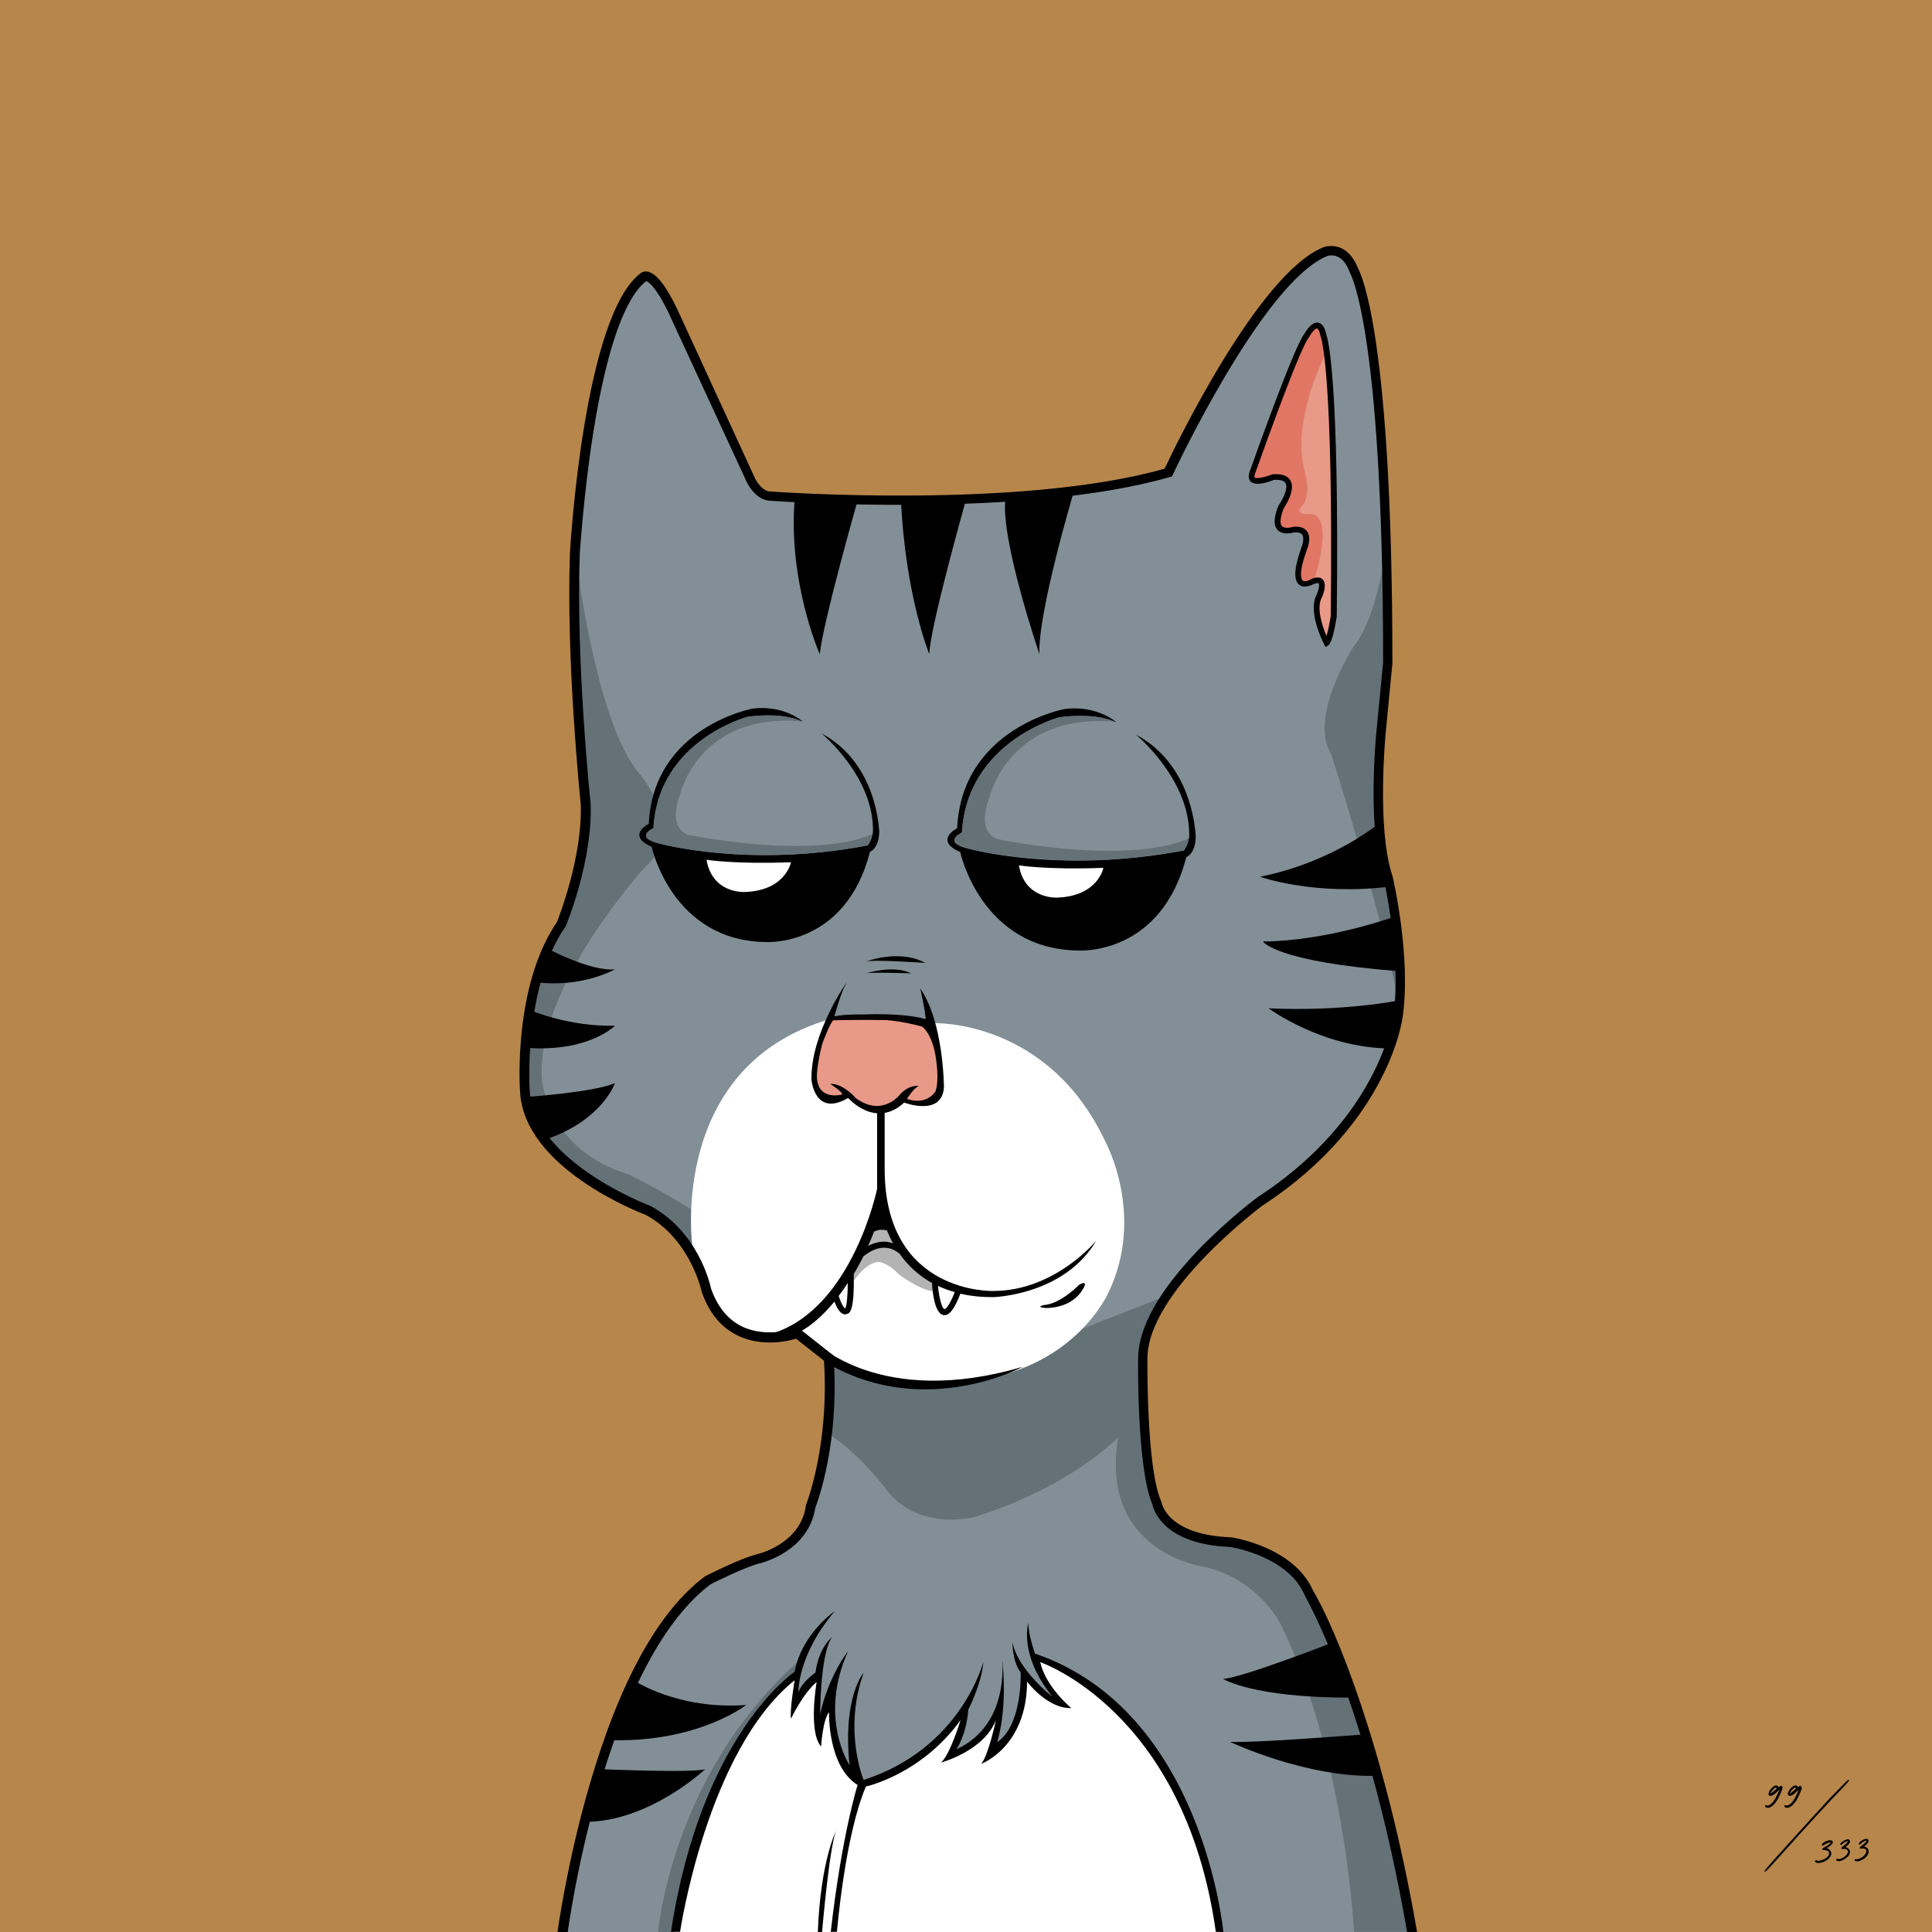<svg enable-background="new 0 0 1000 1000" viewBox="0 0 1000 1000" xmlns="http://www.w3.org/2000/svg"><path d="m0 0h1000v1000h-1000z" fill="#b7864b"/><path d="m334.4 143.2s-51.7 28.9-32.1 267.3c0 0 2.2 47.6-14.5 73.3 0 0-52.1 107.6 32.7 136.1 0 0 42.2 16 45.6 49.5 0 0 11.3 29.9 46.5 20.6l16.5 12.9s1.1 69.3-17.1 92.8c0 0-4.3 3.7-48.9 23.9 0 0-53.4 39.5-71.5 180.7h439.1s-33.2-208.7-89.3-200.7c0 0-42.8 1.4-44.8-31.6 0 0-16.2-69.9 5.5-97.2 0 0 44-47.8 79.5-72.4 0 0 62.7-55.8 38-136.7 0 0-14.1-33.4-1.5-124.5 0 0 3.7-203.2-28.1-207.5 0 0-29.5-5.5-85.1 114.4 0 0-40.9 22.1-205 12.4 0 0-9.3-.1-10.6-6.9-.1 0-41.3-105.1-54.9-106.4z" fill="#838f96"/><path d="m340.5 1000h8.7s11.4-94.9 63.2-132.6l-.2 4.9 2.8-14.1c-60.9 53.4-72.5 124.7-74.5 141.8z" fill="#647177"/><path d="m663.6 842s-10.6-23.7-39.7-30.8c0 0-55.2-6.9-45-67.2 0 0-24.4 25.7-74.5 41.3 0 0-29.9 8.2-46.8-15.8 0 0-12.5-16.8-29.1-27.6-1.1 13.4-3.6 28.2-8.5 40.3 0 0-1.8 22.6-54.4 34.9 0 0-64.7 60.7-74.2 182.9h46.8 2.3c2-17.1 13.6-88.4 74.5-141.8l-2.8 14.1-.4 7.7 12.2-12.6-.8 29.1 7.1-17.3s-1.8 36.3 15.7 43.8c0 0 31.4-6.9 52.8-36.7l-6.3 22.6s21-11.2 24.7-22.8l-4.9 21.6s20.2-12.4 17.7-41.4c0 0 10.4 13.5 20 16.1 0 0-12.6-13.4-14.1-24.1 0 0 81.3 24.4 95.4 141.9h69.7c-1.5-22.5-8.3-97.1-37.4-158.2z" fill="#838f96"/><path d="m603 670.4s34.3-43 63.9-57.7c0 0 51.3-42.3 57.1-93.1-10-52.1-35-129.3-35-129.3-11.9-19.3 11.5-55.4 11.5-55.4 9-11 14.1-32.3 16.8-49.8l-2.7-74.1s-6.1-78.5-22.6-81.3c0 0-32.2-2.7-87.3 114.5 0 0-152.5 30.8-212.8 8.2l-53.3-108.4s-11.2-9.6-24.7 36.7c0 0-13.2 36-15.2 112.7 5.3 36.7 15.2 86.2 31.7 106.4 0 0 26 29.2 3.6 48.9 0 0-57 62.1-53.5 110 0 0 2.2 36.2 45.3 49.5 0 0 17.5 8.7 32.2 18 1.4-27.8 12.1-79.7 71.4-98.5 0 0 28.2-3.3 54.6 2 0 0 63.6-2.6 92.7 71.7 0 0 18.4 51.7-16.2 86.4l41.8-16.4c.1-.4.4-.7.7-1z" fill="#838f96"/><g fill="#647177"><path d="m673.8 817.3s-11.6-17.3-57.5-22.6c0 0-22.4-11.6-22.6-34.4 0 0-8.6-68.6 8.5-89l-41.8 16.4c-7.7 7.7-18 14.6-31.7 19.9l-34.2 8.8s-53.8-1.1-65.6-11.6c0 0 1.2 16.9-.5 37 16.6 10.8 29.1 27.6 29.1 27.6 16.9 24 46.8 15.8 46.8 15.8 50.1-15.5 74.5-41.3 74.5-41.3-10.2 60.3 45 67.2 45 67.2 29.1 7.1 39.7 30.8 39.7 30.8 29.1 61.1 35.9 135.7 37.4 158h29.8c.1.1-19.4-129-56.9-182.6z"/><path d="m280.5 558.7c-3.5-47.9 53.5-110 53.5-110 22.4-19.7-3.6-48.9-3.6-48.9-16.4-20.2-26.3-69.7-31.7-106.4-.8 32 .3 71.1 5.2 117.6 0 0-2 54.8-14.7 68.7 0 0-49.5 103.5 19.2 132.5 0 0 42.6 23.4 49.9 32.1 0 0-.9-7.3-.4-18.3-14.7-9.3-32.2-18-32.2-18-43-13.1-45.2-49.3-45.2-49.3z"/><path d="m689 390.3s25 77.2 35 129.3c.6-5.5.8-11.1.2-16.8 0 0-4.9-58.3-10.6-76.5l5.5-91.4-1.8-49.8c-2.8 17.5-7.9 38.8-16.8 49.8 0 0-23.4 36.1-11.5 55.4z"/></g><path d="m555.6 255.2s-18.5 62-17.6 83.4c0 0-20.3-59.6-17.6-80.5z"/><path d="m500 258.7s-18.7 66.1-19 79.9c0 0-12.3-29.9-14.7-79.9z"/><path d="m444 258.7s-17.9 62.8-19.7 79.9c0 0-16.7-37.7-12.9-81.1z"/><path d="m282.8 490.7s22.9 12.3 35.5 11c0 0-16.7 9.7-40.8 6.7z"/><path d="m275 523.1s19.8 8.4 43.3 7.8c0 0-13.6 14-46.4 11.4z"/><path d="m273.3 567.7s34.5-2.4 45-7.1c0 0-6.5 19.5-36.7 29.5 0 .1-9-16.8-8.3-22.4z"/><path d="m713.6 426.3s-23.8 20-61.4 27.5c0 0 27.7 10 67.3 5.1z"/><path d="m721.4 474.6s-34.5 12.5-67.7 12.7c0 0 5.9 10.4 70.5 15.4z"/><path d="m724.2 517.8s-28.8 5.9-67.6 4.1c0 0 27.7 20.5 62.9 20.8z"/><path d="m690.4 849.9s-47.3 18.5-57.3 19.1c0 0 15 9.7 66.1 9.7z"/><path d="m705.1 897.8s-55.2 4.4-68.4 3.8c0 0 40.2 19.1 77.2 17.5z"/><path d="m328.1 869.8s22.7 15.3 58.1 12.7c0 0-24.7 19.4-69.9 18.2z"/><path d="m310.7 915.7s47.9 2.1 54.3 0c0 0-28.8 27.3-62.3 27.3z"/><path d="m349.2 1000s20.5-111 63.2-132.6l-2.1 17.9s6.1-14.2 13.7-17.9c0 0-2 26.8 0 31.1 0 0 1.1-11 6.3-19.3 0 0-1.3 36 15.7 43.8 0 0 29.3-5.3 52.8-36.7 0 0-3.8 20-6.3 22.6 0 0 17.4-7.9 24.7-22.8l-4.9 21.6s17.6-8.1 17.7-41.4c0 0 10.9 14.3 18.7 15.7 0 0-13.4-16.6-12.8-23.7 0 0 79.1 21.4 95.4 141.9h-282.1z" fill="#fff"/><path d="m358.3 644.4s-12.4-92.4 71-116.8c0 0 31.7-4.5 54.6 2 0 0 59-1.9 88.5 61.9 0 0 20.4 37.6 1.4 77.4 0 0-16.6 38.2-67.5 45.2 0 0-52.9 14.5-94.3-25.5 0 0-38.3 16-47.1-23.8z" fill="#fff"/><path d="m677.2 266.1c-7.5.2-3.5-4-3.5-4 6-5.8 1.1-20.6 1.1-20.6-4.4-21.4 5.4-46.3 12-59.7-.7-4.2-1.6-7.6-2.5-9.8 0 0-2.4-9.2-9 2.9l-27 69.2s-4.4 7.6 10.4 3.1c0 0 14.9-2.3 4.9 14.9 0 0-8.7 14.2 6.2 12.1 0 0 9.6-1.7 5.1 10.3 0 0-8 17.4 1 17.7 0 0 2-1 4.3-1.5 11.6-38.4-3-34.6-3-34.6z" fill="#e17665"/><path d="m674.7 241.5s4.9 14.9-1.1 20.6c0 0-4 4.2 3.5 4 0 0 14.7-3.8 3 34.6 1.3-.3 2.6-.3 3.6.1l-2.2 18.9 4.1 13.2s4-4.8 4.9-16c0 0 2.3-99.2-3.8-135.1-6.5 13.4-16.4 38.3-12 59.7z" fill="#e99987"/><path d="m448.3 526.2h-18.9s-19.2 40.6 1.3 42.7l8-1.9s17.7 14.5 27.7 1.9c0 0 19.8 6.6 20.6-5.1 0 0-.1-32.2-8.4-35.1z" fill="#e99987"/><path d="m728.4 1000.4c-10.8-62.2-24.7-106.4-34.4-132.5-10.6-28.3-18.7-42-18.7-42.2l-.1-.3c-8.5-19.5-36.4-24.4-38.5-24.7-34.5-1.4-39.6-19.1-40.2-22-8-18.4-7.5-73.5-7.4-75.9.2-15.7 10.7-34.5 31.2-55.9 15.1-15.7 30.4-27.1 30.6-27.2l.1-.1c18.1-11.7 43-32.1 58.9-62.4 9.5-18.1 11.2-31.4 11.3-31.5 4.3-29.6-4.6-69.1-5.2-71.3-8.4-25.7-3.8-73.3-3.6-75.3l3.5-36.2c0-89-4.6-138.9-8.5-165.2-4.2-28.8-8.6-36.3-8.6-36.4l-.2-.4c-1.6-4.2-3.7-7-6.4-8.1-2.8-1.2-5.3-.3-5.4-.2-33.3 13.8-79.3 112-79.7 113l-.5 1-1.1.3c-74.5 21.6-202.5 12.6-206.6 12.3-7.7-.1-12.1-9.1-12.3-9.5l-40.6-87.9c-7-14.4-10.8-16.1-11.5-16.3-11.1 8.5-20.5 35.3-27.3 77.6-5.2 32.6-7 62.9-7.1 63.2-2.1 56.1 5.5 128.8 5.6 129.5v.2c1.1 29.2-12.2 61.8-12.8 63.2l-.1.3-.2.2c-21.9 31.7-18.5 84.5-18.4 85 2 36.4 61.4 59.1 62 59.3l.3.1c24.8 13.3 31 40.3 31.6 43.1 3.4 9.4 8.8 16 16.2 19.5 12.8 6 27.2.9 27.4.9l1.3-.5 18.4 14.5.1 1.1c3 44.3-8.2 74.3-9.5 77.7-3.5 22.5-27.4 28.4-28.4 28.7-7.2 1.6-23.8 9.9-25.8 10.9-55.6 42-73.8 179-74 180.4l-5.3.1c0-.3 4.9-36.2 16.5-76.1 15.6-53.8 35.7-90.4 59.9-108.5l.4-.2c.8-.4 18.9-9.6 27.2-11.4.8-.2 21.8-5.5 24.6-24.8v-.3l.1-.3c.1-.3 12.1-30.3 9.3-74.6l-14.5-11.4c-4.2 1.3-17.5 4.4-29.9-1.5-8.7-4.1-15-11.7-18.8-22.5l-.1-.3c-.1-.3-5.7-27.2-29-39.8-4.3-1.6-62.9-24.6-65-63.6-.2-2.2-3.6-54.8 19.1-88 1.2-3 13.2-34 12.3-60.8-.3-2.9-7.6-74.6-5.6-130.2.3-5.1 7.4-122.9 36.6-144.8.7-.6 2-1.1 3.6-.8 4.4.8 9.4 7.1 15.2 19.1l40.5 88.1c.9 1.8 4 6.6 7.9 6.6h.2c1.3.1 129.1 9.4 203.8-11.8 5.3-11.3 48.3-100.6 81.9-114.5.1-.1 4.4-1.8 9.2.2 3.9 1.7 7 5.3 9.1 10.8 1.8 3.3 17.7 36.7 17.7 204v.2l-3.5 36.3c0 .5-4.7 48.7 3.4 73.4l.1.2c.4 1.7 9.8 42 5.3 73.3-.1.5-1.8 14.1-11.7 32.9-9 17.3-26.9 42.5-60.7 64.5-2.2 1.6-59.4 44.8-59.7 79 0 .6-.6 56.9 7.1 74.1l.1.3.1.3c.1.7 3.2 16.8 35.7 18.1h.3c1.3.2 32.4 5 42.4 27.5 11.4 19.1 37.3 81 53.9 176.9z"/><path d="m686.1 334.9-.8-1.6c-.4-.7-8.7-16.8-3.7-25.7 1-2.4 1.5-5.1.9-5.7-.1-.1-.9-.3-2.8.5-.8.4-4.7 2.4-7.3.2-2.9-2.5-2.6-8.5 1.1-18.9v-.1c.6-1.2 1.8-5.1.5-6.9-.7-.9-2.2-1.3-4.4-1.1-.9.3-5.7 1.5-8.3-1.3-2.2-2.4-2.1-6.5.5-12.7l.2-.3c1.4-2 5-8.3 3.4-11.2-1-1.7-3.8-1.9-6.1-1.7-2.4 1-9.2 3.4-11.9.9-.8-.8-1.6-2.3-.6-5.1 2.4-6.7 23-64.9 28.4-71.5.7-1.3 3.7-6.2 7-5.7 3 .4 4 4.6 4.3 6.2.8 2.2 6.8 22.3 5.4 145.8v.2c-1 6-2.5 13.4-4.3 14.8zm-4.1-36c1.1 0 2 .3 2.6 1 2.3 2.4.4 7.5-.3 9.1l-.1.2c-2.9 5.1 0 14.5 2.4 20 .8-2.6 1.6-6.7 2.2-10.4 1.4-127.4-5-143.9-5.2-144.6l-.1-.3c-.6-3-1.5-3.9-1.8-3.9-.9-.1-2.9 2.2-4 4.3l-.2.3c-4.1 4.6-21.5 52.5-27.9 70.6-.4 1.2-.3 1.8-.2 1.9.9.9 5.5-.1 8.9-1.5l.2-.1h.2c4.7-.4 7.8.7 9.2 3.2 2.8 4.8-2.4 12.8-3.4 14.3-2.5 6.3-1.7 8.5-1 9.3 1.3 1.4 4.4.8 5.4.5l.3-.1c3.5-.4 5.9.4 7.3 2.3 2.5 3.4.2 9-.2 9.9-4.4 12.4-2.7 15-2 15.6.9.8 3.1 0 4-.5l.2-.1c1.2-.7 2.4-1 3.5-1z"/><path d="m476.3 511.6s2.8 12.3 2.8 15.9c-12.1-3.5-32.4-2.4-32.4-2.4-5.5-.1-10.8.1-14.8 1 0 0 2.2-8.5 4.7-14.3.6-1.1 1.1-2.2 1.7-3.4 0 0-18.7 26.3-18.3 50.4 0 0 1.6 19.7 19 9.5 0 0 14 16.2 29 2.4 0 0 20 7.6 20.6-8.4-.1.1-.1-33.1-12.3-50.7zm7.9 53.3s-4.3 7.5-14.8 3.9c0 0 3.9-6.2 6.3-6.7 0 0-4.6-1-9.5 4 0 0-9.1 12.5-23.1 2.4 0 0-6.6-7.8-13.4-7.5 0 0 6.2 3.9 6.2 5.5 0 0-13 3.7-13.1-9.7 0 0 .1-6.2 2.8-16.5.1-.4 4-10.8 5.7-12.2 0 0 15.3-.4 27.5-.1 7.4.6 14.3 2.2 18.6 3.4 2.5 2.2 5.2 6.4 6.7 14.3 1.3 7.6 1.6 15 .1 19.2z"/><path d="m448.3 497.7s17.1-6.7 30.6.7c0 0-26.9-1.9-30.6-.7z"/><path d="m448.3 503.8s14.1-4.6 23.3 0c0 0-21.7-.7-23.3 0z"/><path d="m633.2 1000s-10.5-114.5-97.5-144.1c0 0-3.6-10.1-3.4-16 0 0-5.3 16.3 12.4 38.3 0 0-18-13.9-20.7-28.4 0 0 0 10.5 4.3 15.8 0 0 1.1 27.2-12.2 36.2 0 0 6-17.3 2.3-46 0 0 6 36.1-23.3 49.6 0 0 5.2-7.7 6.1-20.5 0 0 6.9-13.3 7.8-24.8 0 0-11.3 44.9-62 61.2 0 0-10.7-25.5 0-55.4 0 0-10.9 12-7.3 47.7 0 0-16.3-24.6-.7-59 0 0-10.2 12.8-14.5 32.7 0 0 0-31.5 6.2-40 0 0-6.9 5.3-8.6 18.4 0 0-7.3 5.1-8.8 10.3 0 0-.9-18.8 18.8-42.1 0 0-17.1 11.6-20.8 31.4 0 0-48.4 32.3-64 134.6h4.7s13.9-93.8 59.3-130.2c0 0-2.6 15.4-1.9 19.9 0 0 6.2-13.1 13.3-19 0 0-4.5 25.7 2.3 33.4 0 0 .8-13.7 4.1-17.8 0 0-.8 28 14.8 37.7 0 0-8.1 25.2-13.9 76h3.2s4.1-49.9 15-75.2c0 0 28.7-6.2 49-34.4 0 0-5.4 17.8-10.1 22 0 0 22.2-6 28.4-22 0 0-4.1 19-7.7 22.7 0 0 23.7-8.6 23.8-42.6 0 0 10.5 14.1 22.9 13.7 0 0-13.1-10.7-16.1-23.8 0 0 74.9 25.4 90.9 139.6z"/><path d="m425.5 1000s4.1-48.4 7.9-53.8c0 0-8.6 15.2-10.1 53.8z"/><path d="m451.1 636.6-10.7 21.7v7s7.1-12.4 14.9-12.1c0 0 5 1 9.7 6.2 0 0 12 9.3 19.7 9.1l-.8-4.9-19.7-20-3.6-9.2z" opacity=".3"/><path d="m421.8 694.5s33.8 34.8 107.7 12.9c0 0-49.4 26.8-99.2-.6z"/><path d="m567.4 642.2s-21.3 26-53.3 26c0 0-56.2 1.9-56.2-63.1v-31.8h-3.9v42s-12.6 61.4-53.6 74.7h12.2s8.6-3.3 19.3-16.3c1.5 3.9 3 6 4.8 6.5.3.1.5.1.8.1.5 0 1-.2 1.4-.4 1.1-.4 3.4-2.5 3-20.5 1.7-2.8 3.3-5.8 5-9.1 4.2-3.4 8.3-4.9 12.1-4.4 2.8.3 5 1.7 6.6 3 3.9 5.6 9.5 11.2 17.2 15.4h-.4c.3 4.7 1.4 15.7 6 16.4h.5c2.7 0 5.2-3.4 8.2-11.1 5 1.2 10.6 1.8 17 1.8-.1 0 36.7-.9 53.3-29.2zm-129.9 35h-.1c-.4-.2-1.6-1.3-3.3-6.4 1.5-2 3.1-4.2 4.7-6.7 0 6.2-.5 11.9-1.3 13.1zm21.8-34.4c-3.3-.4-6.6.3-10 2.1.7-1.4 1.3-2.9 1.9-4.4.4-1 .8-2 1.2-3 2.5-1.3 4.9-1.1 6.7-.6.8 2 1.8 4.2 3.1 6.6-.9-.3-1.8-.5-2.9-.7zm29.5 34.8c-1.1-.2-2.7-5.3-3.3-12 2.6 1.2 5.5 2.3 8.7 3.2-3.5 8.8-5.3 8.8-5.4 8.8z"/><path d="m558.4 665.1s-9.2 9.7-18.1 10.4c0 0-4.7 1.1 1 1.5 0 0 13.4.7 19.4-10.1.1 0 2.9-4.8-2.3-1.8z"/><path d="m587.9 380.2s28.9 23.7 27.6 53.7c0 0-.1 0-.2.1-.4 3.4-2.5 6.2-2.5 6.2-64 12.3-111.5-.9-111.5-.9-14.2-3.4-3.4-8.3-3.4-8.3 2.7-47.2 50.5-59.7 50.5-59.7 16.1-2 25 .6 28.9 2.4h.4s-10.1-8.9-26.8-6.7c0 0-53 9.8-55.5 61.7 0 0-12.3 6.3 1.6 12.3 0 0 10.7 50.3 61.1 51 0 0 42.7 2.9 55.9-48.3 0 0 4.7-1.6 4.9-10.5-.1 0-.4-36.7-31-53z"/><path d="m548.4 371.2s-47.9 12.5-50.5 59.7c0 0-10.8 4.9 3.4 8.3 0 0 47.6 13.2 111.5.9 0 0 2.1-2.8 2.5-6.2-2.3 1.2-27.6 13.6-98.5.6 0 0-11.9-2.2-4.7-21.7 0 0 10-44.1 65.1-39.2-3.8-1.7-12.7-4.4-28.8-2.4z" fill="#647177"/><path d="m425.2 379.6s27.9 22.9 26.6 51.8c0 0-.1 0-.2.1-.4 3.2-2.4 6-2.4 6-61.8 11.9-107.7-.9-107.7-.9-13.8-3.2-3.3-8-3.3-8 2.6-45.5 48.8-57.6 48.8-57.6 15.6-2 24.1.6 27.9 2.3h.4s-9.7-8.6-25.9-6.5c0 0-51.2 9.5-53.6 59.6 0 0-11.9 6 1.5 11.9 0 0 10.4 48.6 59 49.3 0 0 41.3 2.8 54-46.7 0 0 4.5-1.5 4.8-10.2-.1.1-.4-35.3-29.9-51.1z"/><path d="m387 371s-46.2 12.1-48.8 57.7c0 0-10.5 4.8 3.3 8 0 0 46 12.7 107.7.9 0 0 2-2.7 2.4-6-2.2 1.2-26.7 13.1-95.1.6 0 0-11.4-2.2-4.5-21 0 0 9.7-42.6 62.9-37.8-3.8-1.8-12.3-4.4-27.9-2.4z" fill="#647177"/><path d="m527.4 447.9s14.3 2.4 43.7 1.3c0 0-2.7 14.8-24.2 15.4-.1 0-16.6.8-19.5-16.7z" fill="#fff"/><path d="m365.7 445s14.3 2.4 43.7 1.3c0 0-2.7 14.8-24.2 15.4-.1 0-16.6.8-19.5-16.7z" fill="#fff"/><path d="m921.8 924.2v.2c-.3 0-.6.2-.9.4-.1 0-.2.1-.2.2-.3-.4-.8-.8-1.2-.9h-.1c-.7 0-1.7.6-2.6 1.6s-1.5 2.2-1.4 3c0 .3.2.5.3.6.8.7 2.3 0 4.5-2.2l.9-.9c-.5 1.2-1.7 3.9-2.4 5-1.3 2.2-3.1 3.6-4 3.3-.5-.1-.7-.2-.9-.1-.1.1-.2.2-.2.3 0 .2-.1.6.7.9.2.1.4.1.7.1.4 0 .9-.1 1.3-.3 1-.4 2.5-1.9 3.5-3.5 1.1-1.9 2.7-5.4 2.8-6.4.1-.5 0-.7-.2-.9zm-2.7 1s.1 0 0 0c.1 0 .1 0 .2.1s.3.3.3.4-.3.4-.5.5l-.3.3c-.7.6-1.4 1.2-2 1.6-.2.1-.4.2-.5.2.4-.9 1.9-2.7 2.8-3.1z"/><path d="m932.2 924.5-.4-.3v.2c-.3 0-.6.2-.9.4-.1 0-.2.1-.2.2-.3-.4-.8-.8-1.2-.9h-.1c-.7 0-1.7.6-2.6 1.6s-1.5 2.2-1.4 3c0 .3.2.5.3.6.8.7 2.3 0 4.5-2.2.3-.3.6-.6.9-.9-.5 1.2-1.7 3.9-2.4 5-1.3 2.2-3.1 3.6-4 3.3-.5-.1-.7-.2-.9-.1-.1.1-.2.2-.2.3 0 .2-.1.6.7.9.2.1.4.1.7.1.4 0 .9-.1 1.3-.3 1-.4 2.5-1.9 3.5-3.5 1.1-1.9 2.7-5.4 2.8-6.4-.1-.5-.1-.7-.4-1zm-3.1.7c.1 0 .1 0 0 0 .1 0 .1 0 .2.1s.3.3.3.4-.3.4-.5.5l-.3.3c-.7.6-1.4 1.2-2 1.6-.2.1-.4.2-.5.2.4-.9 1.9-2.7 2.8-3.1z"/><path d="m957.1 921.3c.3.2-.3.9-4.2 5-7.2 7.4-17.3 18.5-33.1 36.1-5.3 5.9-5.9 6.5-6.4 6.3s-.1-.7 13.9-16.2c7.9-8.8 15.7-17.3 19.8-21.7 4.9-5.1 8.9-9.2 9.3-9.4.2-.1.4-.1.6 0z"/><path d="m947 952.5h-.5l-.4.2c-.9.3-1.9.7-2.6 1.3-.6.5-.6.9-.4 1.1s.6.3 1.2-.2c.8-.7 2.4-1.3 3.1-1.3h.2c0 .3-1 1.4-3.2 2.5-.9.5-1.2.7-1.2 1 .1.4.4.5 1.3.5 1.5.1 1.9.5 2.2 1.2.1.4.1.8-.1 1.3-.5 1.1-1.9 2.1-3.7 2.7-.9.3-2 .4-2.5.2-.3-.1-.6-.1-.8 0-.1.1-.2.2-.2.4 0 .6.9.8 1.5.9h.4c.6 0 1.4-.2 2.3-.5 1.5-.5 3-1.6 3.7-2.7.5-.7.7-1.6.5-2.3-.3-1.1-1.3-2-2.3-2.2.1 0 .1-.1.2-.1 1.1-.6 2.5-1.8 2.8-2.4.2-.5.2-.9 0-1.2-.3-.3-.8-.4-1.5-.4z"/><path d="m955.9 952.1-.4.1-.4.2c-.8.3-1.6.9-2.2 1.4-.5.5-.4.8-.3 1 .2.2.6.2 1.1-.4.7-.7 2-1.4 2.6-1.4h.2c.1.2-.8 1.4-2.5 2.6-.8.5-1 .7-.9 1.1s.4.4 1.2.3c1.4 0 1.8.3 2.1.9.2.3.2.7 0 1.1-.4 1-1.5 2.1-3 2.8-.8.4-1.7.5-2.2.4-.3-.1-.6 0-.7.1s-.1.2-.1.4c.1.5.9.6 1.4.6h.4c.6-.1 1.2-.3 2-.7 1.2-.6 2.5-1.7 3-2.7.4-.7.4-1.5.2-2.1-.3-.9-1.3-1.7-2.3-1.7.1 0 .1-.1.2-.1.9-.6 2-1.9 2.2-2.4.1-.4.1-.8-.2-1.1-.2-.5-.8-.6-1.4-.4z"/><path d="m967.1 953.2c.1-.4.1-.8-.2-1.1s-.8-.4-1.4-.3l-.5.2-.3.1c-.8.4-1.7.9-2.2 1.5-.5.5-.4.9-.3 1 .2.2.6.2 1.1-.4.7-.7 2-1.5 2.6-1.5h.2c.1.2-.8 1.4-2.6 2.7-.8.6-1 .8-.9 1.1.1.4.4.4 1.2.3 1.4-.1 1.8.2 2.1.9.2.3.2.7 0 1.2-.4 1.1-1.5 2.2-3 2.9-.8.4-1.7.6-2.2.5-.3-.1-.6 0-.7.1s-.1.2-.1.4c.1.6.9.6 1.5.6h.4c.6-.1 1.2-.3 2.1-.8 1.3-.6 2.5-1.8 3-2.9.4-.7.4-1.5.2-2.2-.4-1-1.4-1.7-2.4-1.7.1 0 .1-.1.2-.1.9-.6 2.1-1.9 2.2-2.5z"/></svg>